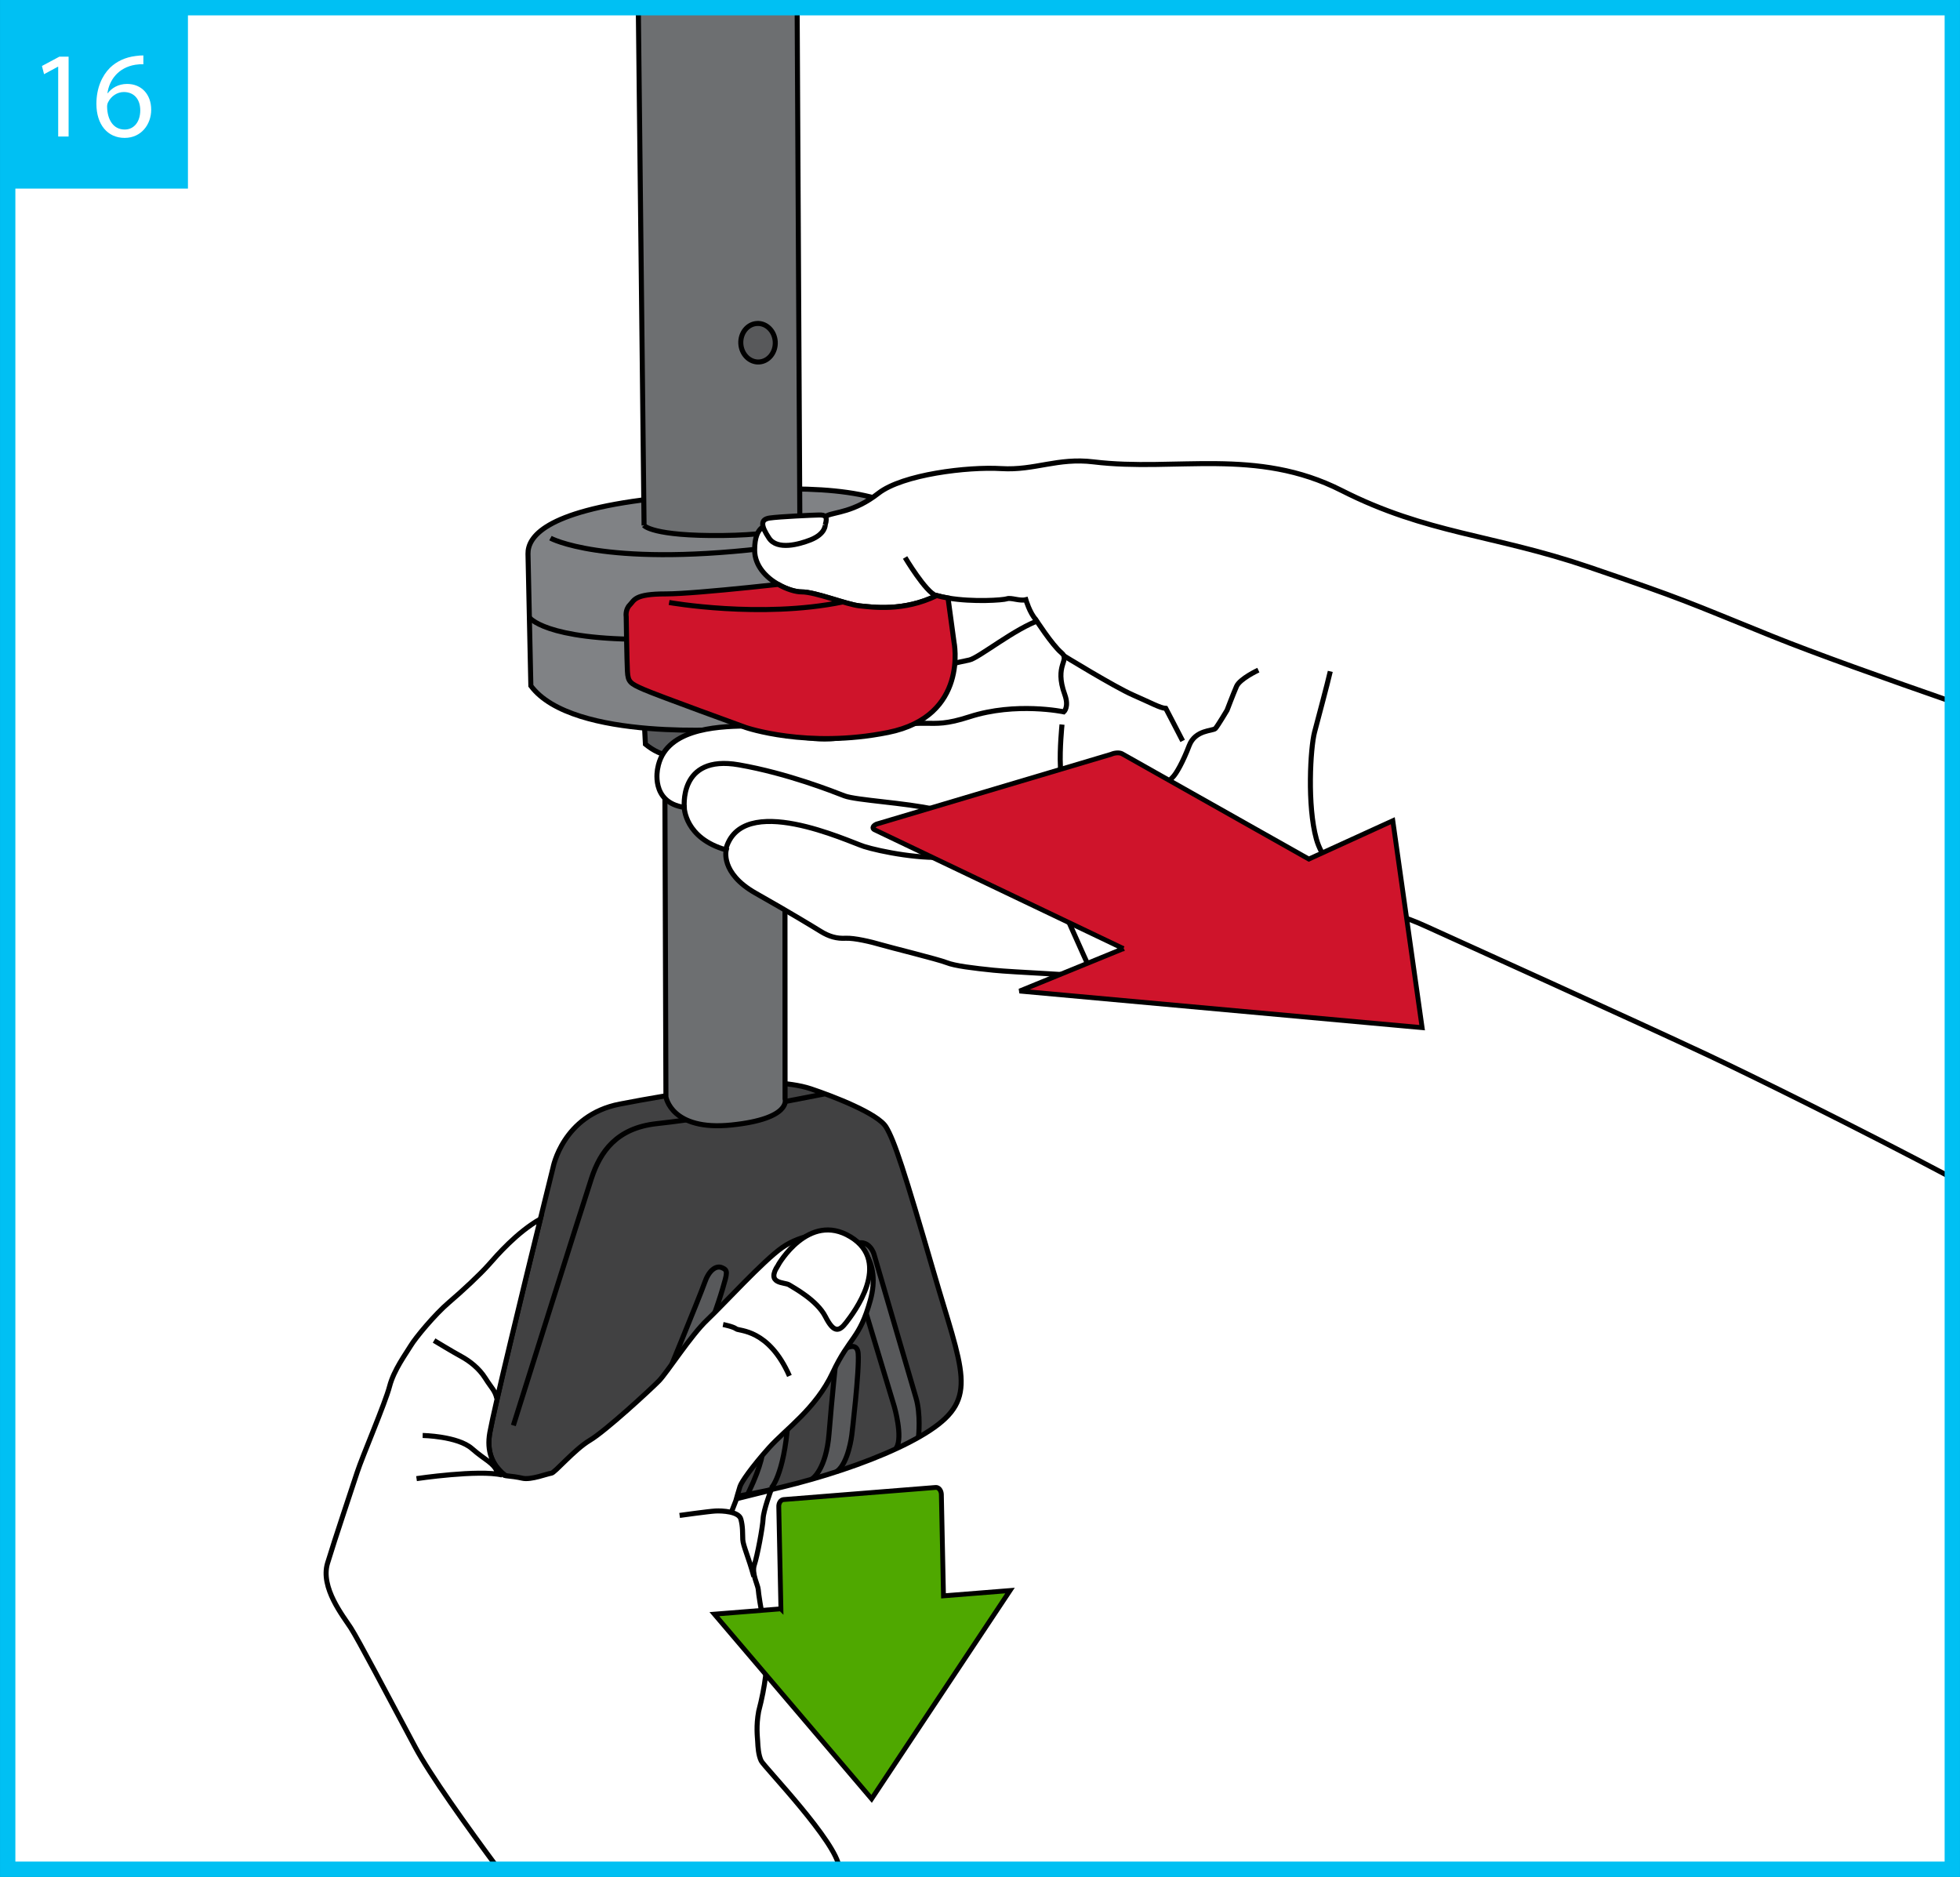 <?xml version="1.0" encoding="UTF-8"?>
<!DOCTYPE svg PUBLIC "-//W3C//DTD SVG 1.1//EN" "http://www.w3.org/Graphics/SVG/1.1/DTD/svg11.dtd">
<!-- Creator: CorelDRAW 2017 -->
<svg xmlns="http://www.w3.org/2000/svg" xml:space="preserve" width="45.013mm" height="43.103mm" version="1.1" style="shape-rendering:geometricPrecision; text-rendering:geometricPrecision; image-rendering:optimizeQuality; fill-rule:evenodd; clip-rule:evenodd"
viewBox="0 0 1486.43 1423.33"
 xmlns:xlink="http://www.w3.org/1999/xlink">
 <rect x="0" y="0" width="1486.43" height="1423.33" fill="#333333" stroke="none"/>
 <defs>
  <style type="text/css">
   <![CDATA[
    .str1 {stroke:black;stroke-width:3.66;stroke-miterlimit:3.864}
    .str0 {stroke:black;stroke-width:3.82;stroke-miterlimit:3.864}
    .str2 {stroke:#00C0F3;stroke-width:11.65;stroke-miterlimit:3.864}
    .fil3 {fill:none;fill-rule:nonzero}
    .fil8 {fill:#00C0F3;fill-rule:nonzero}
    .fil1 {fill:#414142;fill-rule:nonzero}
    .fil2 {fill:#58595B;fill-rule:nonzero}
    .fil4 {fill:#6D6F71;fill-rule:nonzero}
    .fil5 {fill:#808285;fill-rule:nonzero}
    .fil0 {fill:white;fill-rule:nonzero}
    .fil6 {fill:#CF142B;fill-rule:nonzero}
    .fil7 {fill:#4FA800;fill-rule:nonzero}
   ]]>
  </style>
 </defs>
 <g id="Слой_x0020_1">
  <polygon class="fil0" points="5.83,1417.51 1480.6,1417.51 1480.6,5.84 5.83,5.84 "/>
  <path class="fil1" d="M390.17 1122.56c0,0 -23.82,-8.02 -18.67,-36.24 5.14,-28.21 47.89,-200.81 47.89,-200.81 0,0 7.24,-39.81 50.65,-48.26 43.39,-8.46 101.15,-16.48 101.15,-16.48 0,0 26.72,-0.83 43.79,4.92 17.07,5.72 50.7,18.67 56.97,28.92 6.29,10.28 13.82,33.27 35.91,109.34 22.09,76.08 34.61,96.17 -2.65,120.77 -37.26,24.59 -114.92,47.36 -166.13,52.69 -51.19,5.32 -148.9,-14.84 -148.9,-14.84z"/>
  <path class="fil2" d="M501.09 1055.11c0,0 30.26,-73.52 33.33,-82.5 3.07,-9.01 8.43,-13.25 13.09,-11.3 4.66,1.97 4.16,3.64 0.42,16.32 -3.76,12.7 -9.95,29.36 -9.95,29.36l-36.9 48.12z"/>
  <path class="fil3 str0" d="M501.09 1055.11c0,0 30.26,-73.52 33.33,-82.5 3.07,-9.01 8.43,-13.25 13.09,-11.3 4.66,1.97 4.16,3.64 0.42,16.32 -3.76,12.7 -9.95,29.36 -9.95,29.36l-36.9 48.12"/>
  <path class="fil2" d="M696.62 1089.14c0,0 1.8,-16.55 -1.97,-29.16 -3.75,-12.62 -31.91,-109.12 -31.91,-109.12 0,0 -3.16,-10.52 -12.74,-8.1 -9.59,2.41 -0.26,29.53 -0.26,29.53l28.49 94.41c0,0 6.63,22.95 1.62,31.16 -0.18,0.29 -0.32,0.58 -0.45,0.87 6.08,-2.81 11.76,-5.69 16.92,-8.61l0.29 -0.98z"/>
  <path class="fil3 str0" d="M696.62 1089.14c0,0 1.8,-16.55 -1.97,-29.16 -3.75,-12.62 -31.91,-109.12 -31.91,-109.12 0,0 -3.16,-10.52 -12.74,-8.1 -9.59,2.41 -0.26,29.53 -0.26,29.53l28.49 94.41c0,0 6.63,22.95 1.62,31.16 -0.18,0.29 -0.32,0.58 -0.45,0.87m16.92 -8.61l0.29 -0.98"/>
  <path class="fil2" d="M616.28 1121.59l-0.07 -0.3c0,0 10.37,-7.14 12.5,-33.9 2.12,-26.73 5.66,-60.16 5.66,-60.16 0,0 15.34,-13.3 16.45,-0.86 1.07,12.44 -4.84,61.89 -4.84,61.89 0,0 -2.44,21.02 -11.37,27.68l-0.02 0.05c-6.03,1.96 -12.15,3.83 -18.3,5.6z"/>
  <path class="fil3 str0" d="M616.28 1121.59l-0.07 -0.3c0,0 10.37,-7.14 12.5,-33.9 2.12,-26.73 5.66,-60.16 5.66,-60.16 0,0 15.34,-13.3 16.45,-0.86 1.07,12.44 -4.84,61.89 -4.84,61.89 0,0 -2.44,21.02 -11.37,27.68l-0.02 0.05"/>
  <path class="fil2" d="M584.68 1128.69c0,0 9.82,-9.33 12.93,-50.69 3.13,-41.37 -22.04,8.66 -22.04,8.66 0,0 11.28,4.83 -7.53,44.36l-1.05 2.26c5.64,-1.04 11.43,-2.23 17.29,-3.53l0.4 -1.06z"/>
  <path class="fil3 str0" d="M584.68 1128.69c0,0 9.82,-9.33 12.93,-50.69 3.13,-41.37 -22.04,8.66 -22.04,8.66 0,0 11.28,4.83 -7.53,44.36l-1.05 2.26m17.29 -3.53l0.4 -1.06"/>
  <path class="fil3 str0" d="M390.17 1122.56c0,0 -23.82,-8.02 -18.67,-36.24 5.14,-28.21 47.89,-200.81 47.89,-200.81 0,0 7.24,-39.81 50.65,-48.26 43.39,-8.46 101.15,-16.48 101.15,-16.48 0,0 26.72,-0.83 43.79,4.92 17.07,5.72 50.7,18.67 56.97,28.92 6.29,10.28 13.82,33.27 35.91,109.34 22.09,76.08 34.61,96.17 -2.65,120.77 -37.26,24.59 -114.92,47.36 -166.13,52.69 -51.19,5.32 -148.9,-14.84 -148.9,-14.84zm-0.85 -41.6c0,0 52.7,-167.68 59.31,-187.59 6.59,-19.9 18.88,-37.9 49.31,-41.26 30.43,-3.36 45.85,-6.81 45.85,-6.81l81.56 -15.75"/>
  <path class="fil4" d="M595.3 660.76l0.08 172.56c0,0 5.35,15.04 -40.6,19.79 -45.93,4.74 -49.75,-21.39 -49.75,-21.39l-0.94 -277.84 91.22 106.87z"/>
  <path class="fil3 str0" d="M595.3 660.76l0.08 172.56c0,0 5.35,15.04 -40.6,19.79 -45.93,4.74 -49.75,-21.39 -49.75,-21.39l-0.94 -277.84 91.22 106.87z"/>
  <path class="fil2" d="M512.15 572.89c0,0 -9.31,2.25 -22.67,-8.53l-1.63 -31.4 76.99 -4.47 62.25 11.74 -68.94 40.1 -46 -7.44z"/>
  <path class="fil3 str0" d="M512.15 572.89c0,0 -9.31,2.25 -22.67,-8.53l-1.63 -31.4 76.99 -4.47 62.25 11.74 -68.94 40.1 -46 -7.44z"/>
  <path class="fil5" d="M557.36 552.73c0,0 -123.26,9.97 -154.77,-32.66 0,0 -1.96,-87.72 -2.17,-100.07 -0.21,-12.36 12.14,-32.12 93.6,-41.68 81.43,-9.58 143.98,-11.67 181.1,3.31 37.13,14.97 22.86,82.2 22.86,82.2l-140.62 88.9z"/>
  <path class="fil3 str0" d="M557.36 552.73c0,0 -123.26,9.97 -154.77,-32.66 0,0 -1.96,-87.72 -2.17,-100.07 -0.21,-12.36 12.14,-32.12 93.6,-41.68 81.43,-9.58 143.98,-11.67 181.1,3.31 37.13,14.97 22.86,82.2 22.86,82.2l-140.62 88.9z"/>
  <path class="fil4" d="M488.45 398.48c0,0 6.01,8.2 59.69,7.6 53.66,-0.62 58.45,-10.12 58.45,-10.12l-2.05 -390.14 -120.46 0 4.37 392.66z"/>
  <path class="fil3 str0" d="M488.45 398.48c0,0 6.01,8.2 59.69,7.6 53.66,-0.62 58.45,-10.12 58.45,-10.12l-2.05 -390.14m-120.46 0l4.37 392.66m-71 9.59c0,0 39.26,21.8 160.48,7.93m-176.77 51.92c0,0 11.38,17.54 91.22,16.88"/>
  <path class="fil2" d="M561.82 260.58c-0.43,-8.07 5.08,-14.91 12.3,-15.29 7.2,-0.4 13.38,5.85 13.82,13.91 0.41,8.05 -5.08,14.9 -12.3,15.29 -7.21,0.37 -13.38,-5.86 -13.82,-13.91z"/>
  <path class="fil3 str0" d="M561.82 260.58c-0.43,-8.07 5.08,-14.91 12.3,-15.29 7.2,-0.4 13.38,5.85 13.82,13.91 0.41,8.05 -5.08,14.9 -12.3,15.29 -7.21,0.37 -13.38,-5.86 -13.82,-13.91z"/>
  <path class="fil0" d="M708.5 506.69c0,0 19.34,-4.84 26.44,-6.16 7.12,-1.33 35.07,-24.31 54.33,-30.58 19.29,-6.27 52.28,48.41 52.28,48.41l-16.46 51.06 -159.63 1.19 9.59 -36.36 33.44 -27.56z"/>
  <path class="fil3 str0" d="M708.5 506.69c0,0 19.34,-4.84 26.44,-6.16 7.12,-1.33 35.07,-24.31 54.33,-30.58 19.29,-6.27 52.28,48.41 52.28,48.41l-16.46 51.06 -159.63 1.19 9.59 -36.36 33.44 -27.56z"/>
  <path class="fil0" d="M1480.6 893.36c-72.38,-38.45 -153.5,-78.26 -184.41,-92.83 -52.92,-24.95 -193.47,-88.35 -214.06,-97.78 -20.57,-9.43 -29.23,-10.42 -32.92,-7.83 -3.7,2.57 -19.29,23.95 -65.87,38.35 -46.6,14.39 -75.54,18.3 -84.08,19.7 -8.54,1.41 -12.54,-2.21 -17.85,-2.89 -5.29,-0.68 -39.54,-6.53 -51.62,-8.77 -12.07,-2.24 -60.93,-3.97 -76.29,-5.57 -15.4,-1.59 -29.34,-3.24 -35.68,-5.78 -6.35,-2.53 -43.17,-11.6 -49.98,-13.63 -6.81,-2.03 -19.88,-5.17 -26.55,-4.83 -6.68,0.36 -12.5,-1.25 -18.91,-5.22 -6.44,-3.95 -22.25,-13.65 -49.34,-28.96 -27.08,-15.32 -22.29,-32.79 -22.29,-32.79 -31.54,-8.85 -31.83,-32.26 -31.83,-32.26 -26.02,-3.89 -20.14,-29.59 -20.14,-29.59 5.15,-29.41 42.76,-31.84 66.65,-32.14 23.89,-0.29 45.83,16.73 83.06,6.64 60.69,-16.43 51.52,-2.23 86.78,-13.64 35.25,-11.41 71.52,-3.74 71.52,-3.74 0,0 4.11,-3.57 0.77,-12.94 -8.4,-23 4.37,-26.05 -2.63,-31.91 -7.01,-5.84 -19.51,-25.3 -19.51,-25.3 -4.54,-5.01 -7.43,-14.89 -7.43,-14.89 -4.73,1.2 -11.13,-1.79 -14.41,-0.68 -2.84,0.99 -25.39,2.64 -44.63,-0.59 -2.97,-0.5 -5.85,-1.12 -8.58,-1.88 -25.17,12.34 -48.79,8.78 -58.39,7.84 -9.62,-0.92 -33.56,-10.66 -44.07,-10.6 -4.37,0.04 -11.22,-1.94 -17.75,-5.71 -9.23,-5.3 -17.8,-14.13 -17.85,-25.88 -0.1,-20.08 10.51,-18.73 10.51,-18.73l17.83 2.9c0,0 21.11,-7.8 26.7,-10.48 5.6,-2.69 20.42,-2.5 38.8,-16.87 18.38,-14.34 67.79,-20.28 93.2,-18.74 25.43,1.54 42.58,-8.43 70.01,-5.1 62.34,7.6 123.24,-11.24 188.08,21.7 64.84,32.93 114.59,33.19 187.59,58.05 73.02,24.87 73.06,25.81 139.01,52.48 32.01,12.94 87.7,32.76 136.54,49.73l0 361.17z"/>
  <path class="fil3 str0" d="M1480.6 893.36c-72.38,-38.45 -153.5,-78.26 -184.41,-92.83 -52.92,-24.95 -193.47,-88.35 -214.06,-97.78 -20.57,-9.43 -29.23,-10.42 -32.92,-7.83 -3.7,2.57 -19.29,23.95 -65.87,38.35 -46.6,14.39 -75.54,18.3 -84.08,19.7 -8.54,1.41 -12.54,-2.21 -17.85,-2.89 -5.29,-0.68 -39.54,-6.53 -51.62,-8.77 -12.07,-2.24 -60.93,-3.97 -76.29,-5.57 -15.4,-1.59 -29.34,-3.24 -35.68,-5.78 -6.35,-2.53 -43.17,-11.6 -49.98,-13.63 -6.81,-2.03 -19.88,-5.17 -26.55,-4.83 -6.68,0.36 -12.5,-1.25 -18.91,-5.22 -6.44,-3.95 -22.25,-13.65 -49.34,-28.96 -27.08,-15.32 -22.29,-32.79 -22.29,-32.79 -31.54,-8.85 -31.83,-32.26 -31.83,-32.26 -26.02,-3.89 -20.14,-29.59 -20.14,-29.59 5.15,-29.41 42.76,-31.84 66.65,-32.14 23.89,-0.29 45.83,16.73 83.06,6.64 60.69,-16.43 51.52,-2.23 86.78,-13.64 35.25,-11.41 71.52,-3.74 71.52,-3.74 0,0 4.11,-3.57 0.77,-12.94 -8.4,-23 4.37,-26.05 -2.63,-31.91 -7.01,-5.84 -19.51,-25.3 -19.51,-25.3 -4.54,-5.01 -7.43,-14.89 -7.43,-14.89 -4.73,1.2 -11.13,-1.79 -14.41,-0.68 -2.84,0.99 -25.39,2.64 -44.63,-0.59 -2.97,-0.5 -5.85,-1.12 -8.58,-1.88 -25.17,12.34 -48.79,8.78 -58.39,7.84 -9.62,-0.92 -33.56,-10.66 -44.07,-10.6 -4.37,0.04 -11.22,-1.94 -17.75,-5.71 -9.23,-5.3 -17.8,-14.13 -17.85,-25.88 -0.1,-20.08 10.51,-18.73 10.51,-18.73l17.83 2.9c0,0 21.11,-7.8 26.7,-10.48 5.6,-2.69 20.42,-2.5 38.8,-16.87 18.38,-14.34 67.79,-20.28 93.2,-18.74 25.43,1.54 42.58,-8.43 70.01,-5.1 62.34,7.6 123.24,-11.24 188.08,21.7 64.84,32.93 114.59,33.19 187.59,58.05 73.02,24.87 73.06,25.81 139.01,52.48 32.01,12.94 87.7,32.76 136.54,49.73"/>
  <path class="fil0" d="M559 1134.68l-0.54 1.9 26.24 -6.54c0,0 -5.69,15.2 -5.98,21.71 -0.31,6.48 -4.37,28.1 -6.62,34.82 -2.24,6.72 2.77,15.54 2.94,18.78 0.17,3.23 2.07,14.93 3.85,23.91 1.77,9 6.83,28.94 -3.53,68.52 -2.03,11.11 -0.97,18.96 -0.75,22.84 0.18,3.88 0.53,10.36 2.7,14.77 2.18,4.42 57.48,61.64 59.13,81.11 0.03,0.33 0.01,0.66 -0.05,1l-258.22 0c-24.44,-32.97 -52.15,-71.77 -63.19,-92.48 -21.58,-40.48 -43.3,-81.76 -48.95,-90.54 -5.65,-8.76 -23.26,-30.53 -17.61,-49.12 5.63,-18.57 18.54,-56.84 22.45,-68.85 3.9,-12.01 21.36,-52.71 24.58,-65.2 3.25,-12.5 12.45,-24.78 16.02,-30.79 3.58,-6.02 18.34,-23.78 28.9,-32.77 10.53,-8.98 23.64,-21.21 30.38,-28.81 6.2,-7.03 21.25,-24.45 39.05,-34.53 -12.93,52.63 -34.73,142.25 -38.31,161.9 -2.68,14.66 2.48,23.87 8.04,29.33 0,0 1.15,3.15 4.17,3.45 3.76,0.37 8.76,1 12.39,1.87 6.57,1.61 19.38,-3.61 21.98,-3.75 2.59,-0.14 17.33,-17.88 29.29,-25.01 11.95,-7.08 46.21,-38.72 52.35,-45 6.15,-6.28 24.24,-34.59 36.6,-46.26 12.35,-11.66 42.65,-45.02 57.03,-54.97 14.38,-9.96 33.97,-12.29 45.83,-9.01 11.82,3.27 29.1,19.13 20.92,48.87 -8.17,29.73 -15.76,27.75 -28.59,55.14 -12.83,27.38 -35.62,42.69 -48.48,57.11 -12.86,14.42 -20.7,25.71 -21.81,29.15 -0.71,2.2 -1.64,5.42 -2.22,7.44z"/>
  <path class="fil3 str0" d="M559 1134.68l-0.54 1.9 26.24 -6.54c0,0 -5.69,15.2 -5.98,21.71 -0.31,6.48 -4.37,28.1 -6.62,34.82 -2.24,6.72 2.77,15.54 2.94,18.78 0.17,3.23 2.07,14.93 3.85,23.91 1.77,9 6.83,28.94 -3.53,68.52 -2.03,11.11 -0.97,18.96 -0.75,22.84 0.18,3.88 0.53,10.36 2.7,14.77 2.18,4.42 57.48,61.64 59.13,81.11 0.03,0.33 0.01,0.66 -0.05,1m-258.22 0c-24.44,-32.97 -52.15,-71.77 -63.19,-92.48 -21.58,-40.48 -43.3,-81.76 -48.95,-90.54 -5.65,-8.76 -23.26,-30.53 -17.61,-49.12 5.63,-18.57 18.54,-56.84 22.45,-68.85 3.9,-12.01 21.36,-52.71 24.58,-65.2 3.25,-12.5 12.45,-24.78 16.02,-30.79 3.58,-6.02 18.34,-23.78 28.9,-32.77 10.53,-8.98 23.64,-21.21 30.38,-28.81 6.2,-7.03 21.25,-24.45 39.05,-34.53 -12.93,52.63 -34.73,142.25 -38.31,161.9 -2.68,14.66 2.48,23.87 8.04,29.33 0,0 1.15,3.15 4.17,3.45 3.76,0.37 8.76,1 12.39,1.87 6.57,1.61 19.38,-3.61 21.98,-3.75 2.59,-0.14 17.33,-17.88 29.29,-25.01 11.95,-7.08 46.21,-38.72 52.35,-45 6.15,-6.28 24.24,-34.59 36.6,-46.26 12.35,-11.66 42.65,-45.02 57.03,-54.97 14.38,-9.96 33.97,-12.29 45.83,-9.01 11.82,3.27 29.1,19.13 20.92,48.87 -8.17,29.73 -15.76,27.75 -28.59,55.14 -12.83,27.38 -35.62,42.69 -48.48,57.11 -12.86,14.42 -20.7,25.71 -21.81,29.15 -0.71,2.2 -1.64,5.42 -2.22,7.44m-43.57 14.53c0,0 22.03,-3.09 27.19,-3.36 5.16,-0.27 17.66,0.37 19.24,6.13 1.61,5.76 1.24,11.08 1.47,15.61 0.23,4.52 4.37,13.3 8.39,28m-255.81 -74.29c0,0 47.2,-7 64.93,-2.75m173.99 27.81l4.35 -11.13m-229.96 -118.66c0,0 14.03,8.53 20.43,11.98 6.37,3.45 13.6,8.92 18.42,16.58 4.8,7.67 7.3,9.14 8.71,15.28m-56.22 28.16c0,0 26.57,0.5 37.32,9.92 10.75,9.41 16.03,10.3 19.41,17.96"/>
  <path class="fil0" d="M590.19 959.22c0,0 23.01,-40.65 54.85,-21.28 31.85,19.36 2.09,57.98 -3.29,64.95 -5.37,6.98 -9.36,8.13 -15.77,-4.44 -6.4,-12.57 -24.1,-21.92 -27.55,-24.13 -3.46,-2.2 -17.95,-0.27 -8.24,-15.11z"/>
  <path class="fil3 str0" d="M590.19 959.22c0,0 23.01,-40.65 54.85,-21.28 31.85,19.36 2.09,57.98 -3.29,64.95 -5.37,6.98 -9.36,8.13 -15.77,-4.44 -6.4,-12.57 -24.1,-21.92 -27.55,-24.13 -3.46,-2.2 -17.95,-0.27 -8.24,-15.11zm-41.82 45.22c0,0 7.71,1.5 9.97,3.3 2.24,1.79 24.6,-0.09 40.34,35.66m226.83 -310.94c0,0 -25.9,-56.5 -27.26,-64.07 -1.34,-7.58 -7.74,-10.59 -19.83,-13.3 -12.08,-2.71 -35.83,-8.65 -56.71,-5.64 -20.86,3 -54.7,-3.82 -66.37,-7.53 -11.67,-3.68 -93.54,-42.43 -105.05,2.65m-31.27 -31.35c0,0 -5.04,-41.33 41.29,-33.24 37.07,6.48 71.34,20.15 80.1,23.53 8.78,3.36 46.18,5.22 68.44,10.26 22.25,5.06 66.83,-11.13 89.78,-2.3m6.78 -62.03c0,0 -1.9,18.73 -1.21,31.61 0.66,12.88 -2.69,21.67 -2.72,30.26 -0.04,8.61 -0.34,21.05 -1.88,27.83 -1.57,6.77 -7.47,12.83 -3.05,24.05m-110.15 -240.44c0,0 15.73,26.43 23.51,28.89m96.07 45.16c0,0 39.53,24.23 53.22,30.21 13.7,5.96 20.6,9.91 24.91,10.17 0,0 8.52,16.28 12.79,24.66m57.41 -53.68c0,0 -13.99,6.47 -16.56,12.34 -2.55,5.87 -7.18,18.07 -7.18,18.07 0,0 -7.03,11.84 -8.83,13.85 -1.81,2 -15.26,0.8 -19.89,12.99 -4.63,12.2 -9.87,21.55 -12.6,24.08 -2.73,2.55 -25.75,28.61 -31.28,59.97 -5.51,31.38 -7.29,61.6 20.7,93.59m159.98 -58.11c0,0 -33.25,-23.14 -40.31,-48.57 -7.09,-25.44 -4.58,-69.09 -1.4,-81.21 3.18,-12.13 9.59,-35.89 11.92,-46.05"/>
  <path class="fil0" d="M625.83 398c0,0 0.35,6.87 -11.26,11.44 -8.52,3.34 -25.12,7.99 -31.34,-1.36 -6.21,-9.36 -6.76,-14.22 0.54,-15.27 7.28,-1.05 32.48,-2.2 37.31,-2.28 4.85,-0.1 6.75,1.02 4.75,7.48z"/>
  <path class="fil3 str0" d="M625.83 398c0,0 0.35,6.87 -11.26,11.44 -8.52,3.34 -25.12,7.99 -31.34,-1.36 -6.21,-9.36 -6.76,-14.22 0.54,-15.27 7.28,-1.05 32.48,-2.2 37.31,-2.28 4.85,-0.1 6.75,1.02 4.75,7.48z"/>
  <path class="fil6" d="M504.9 450.37c11.94,0.01 38.65,-2.4 62.49,-4.83 8.18,-0.83 16,-1.65 22.79,-2.4 6.54,3.76 13.38,5.74 17.75,5.71 10.51,-0.06 34.45,9.68 44.07,10.6 9.6,0.94 33.21,4.49 58.39,-7.84 2.72,0.76 5.6,1.38 8.57,1.88l3.65 26.81 0.89 6.56c0,0 11.53,56.17 -49.98,68.57 -61.5,12.37 -108.1,-3.81 -108.1,-3.81 0,0 -66.9,-24.25 -77.19,-28.78 -10.31,-4.51 -11.99,-5.64 -12.41,-13.83 -0.44,-8.19 -0.92,-41.31 -0.92,-41.31 0,0 -0.91,-5.31 2.69,-8.94 3.61,-3.62 3.36,-8.39 27.32,-8.39z"/>
  <path class="fil3 str0" d="M504.9 450.37c11.94,0.01 38.65,-2.4 62.49,-4.83 8.18,-0.83 16,-1.65 22.79,-2.4 6.54,3.76 13.38,5.74 17.75,5.71 10.51,-0.06 34.45,9.68 44.07,10.6 9.6,0.94 33.21,4.49 58.39,-7.84 2.72,0.76 5.6,1.38 8.57,1.88l3.65 26.81 0.89 6.56c0,0 11.53,56.17 -49.98,68.57 -61.5,12.37 -108.1,-3.81 -108.1,-3.81 0,0 -66.9,-24.25 -77.19,-28.78 -10.31,-4.51 -11.99,-5.64 -12.41,-13.83 -0.44,-8.19 -0.92,-41.31 -0.92,-41.31 0,0 -0.91,-5.31 2.69,-8.94 3.61,-3.62 3.36,-8.39 27.32,-8.39zm133.97 6.17l0.2 -0.05m-131.62 0.39c0,0 69.24,12.35 131.42,-0.35"/>
  <path class="fil6" d="M851.98 719.35l-188.94 -90.23c-1.84,-1.04 -1.09,-2.9 1.65,-4.17l177.97 -52.95c2.77,-1.26 6.49,-1.43 8.34,-0.38l141.59 79.83 63.7 -29.07 22.23 156.92 -305.29 -27.76 78.76 -32.2z"/>
  <path class="fil3 str1" d="M851.98 719.35l-188.94 -90.23c-1.84,-1.04 -1.09,-2.9 1.65,-4.17l177.97 -52.95c2.77,-1.26 6.49,-1.43 8.34,-0.38l141.59 79.83 63.7 -29.07 22.23 156.92 -305.29 -27.76 78.76 -32.2z"/>
  <path class="fil7" d="M592.23 1220.04l-1.62 -77.18c-0.19,-2.98 1.41,-5.51 3.6,-5.69l115.38 -9.19c2.19,-0.19 4.11,2.06 4.32,5.02l1.62 77.18 50.45 -4.02 -104.97 157.96 -119.24 -140.06 50.45 -4.03z"/>
  <path class="fil3 str1" d="M592.23 1220.04l-1.62 -77.18c-0.19,-2.98 1.41,-5.51 3.6,-5.69l115.38 -9.19c2.19,-0.19 4.11,2.06 4.32,5.02l1.62 77.18 50.45 -4.02 -104.97 157.96 -119.24 -140.06 50.45 -4.03z"/>
  <polygon class="fil3 str2" points="5.83,5.83 1480.6,5.83 1480.6,1417.51 5.83,1417.51 "/>
  <polygon class="fil8" points="10.44,143.01 142.53,143.01 142.53,10.92 10.44,10.92 "/>
  <path class="fil0" d="M44.13 103.52l7.9 0 0 -60.58 -6.97 0 -13.24 7.08 1.59 6.23 10.54 -5.68 0.18 0 0 52.94zm64.59 -61.5c-1.51,0 -3.54,0.08 -5.97,0.45 -7.63,0.95 -14.34,4.02 -19.39,8.96 -5.97,5.97 -10.25,15.37 -10.25,27.32 0,15.74 8.48,25.81 21.42,25.81 12.6,0 20.13,-10.25 20.13,-21.35 0,-11.84 -7.53,-19.58 -18.25,-19.58 -6.71,0 -11.76,3.17 -14.64,7l-0.29 0c1.4,-9.99 8.22,-19.39 21.08,-21.53 2.32,-0.37 4.46,-0.48 6.16,-0.37l0 -6.71zm-14.19 56.19c-8.56,0 -13.13,-7.37 -13.31,-17.33 0,-1.51 0.37,-2.72 0.92,-3.65 2.25,-4.39 6.82,-7.45 11.76,-7.45 7.53,0 12.47,5.2 12.47,13.9 0,8.66 -4.76,14.53 -11.73,14.53l-0.11 0z"/>
 </g>
</svg>
